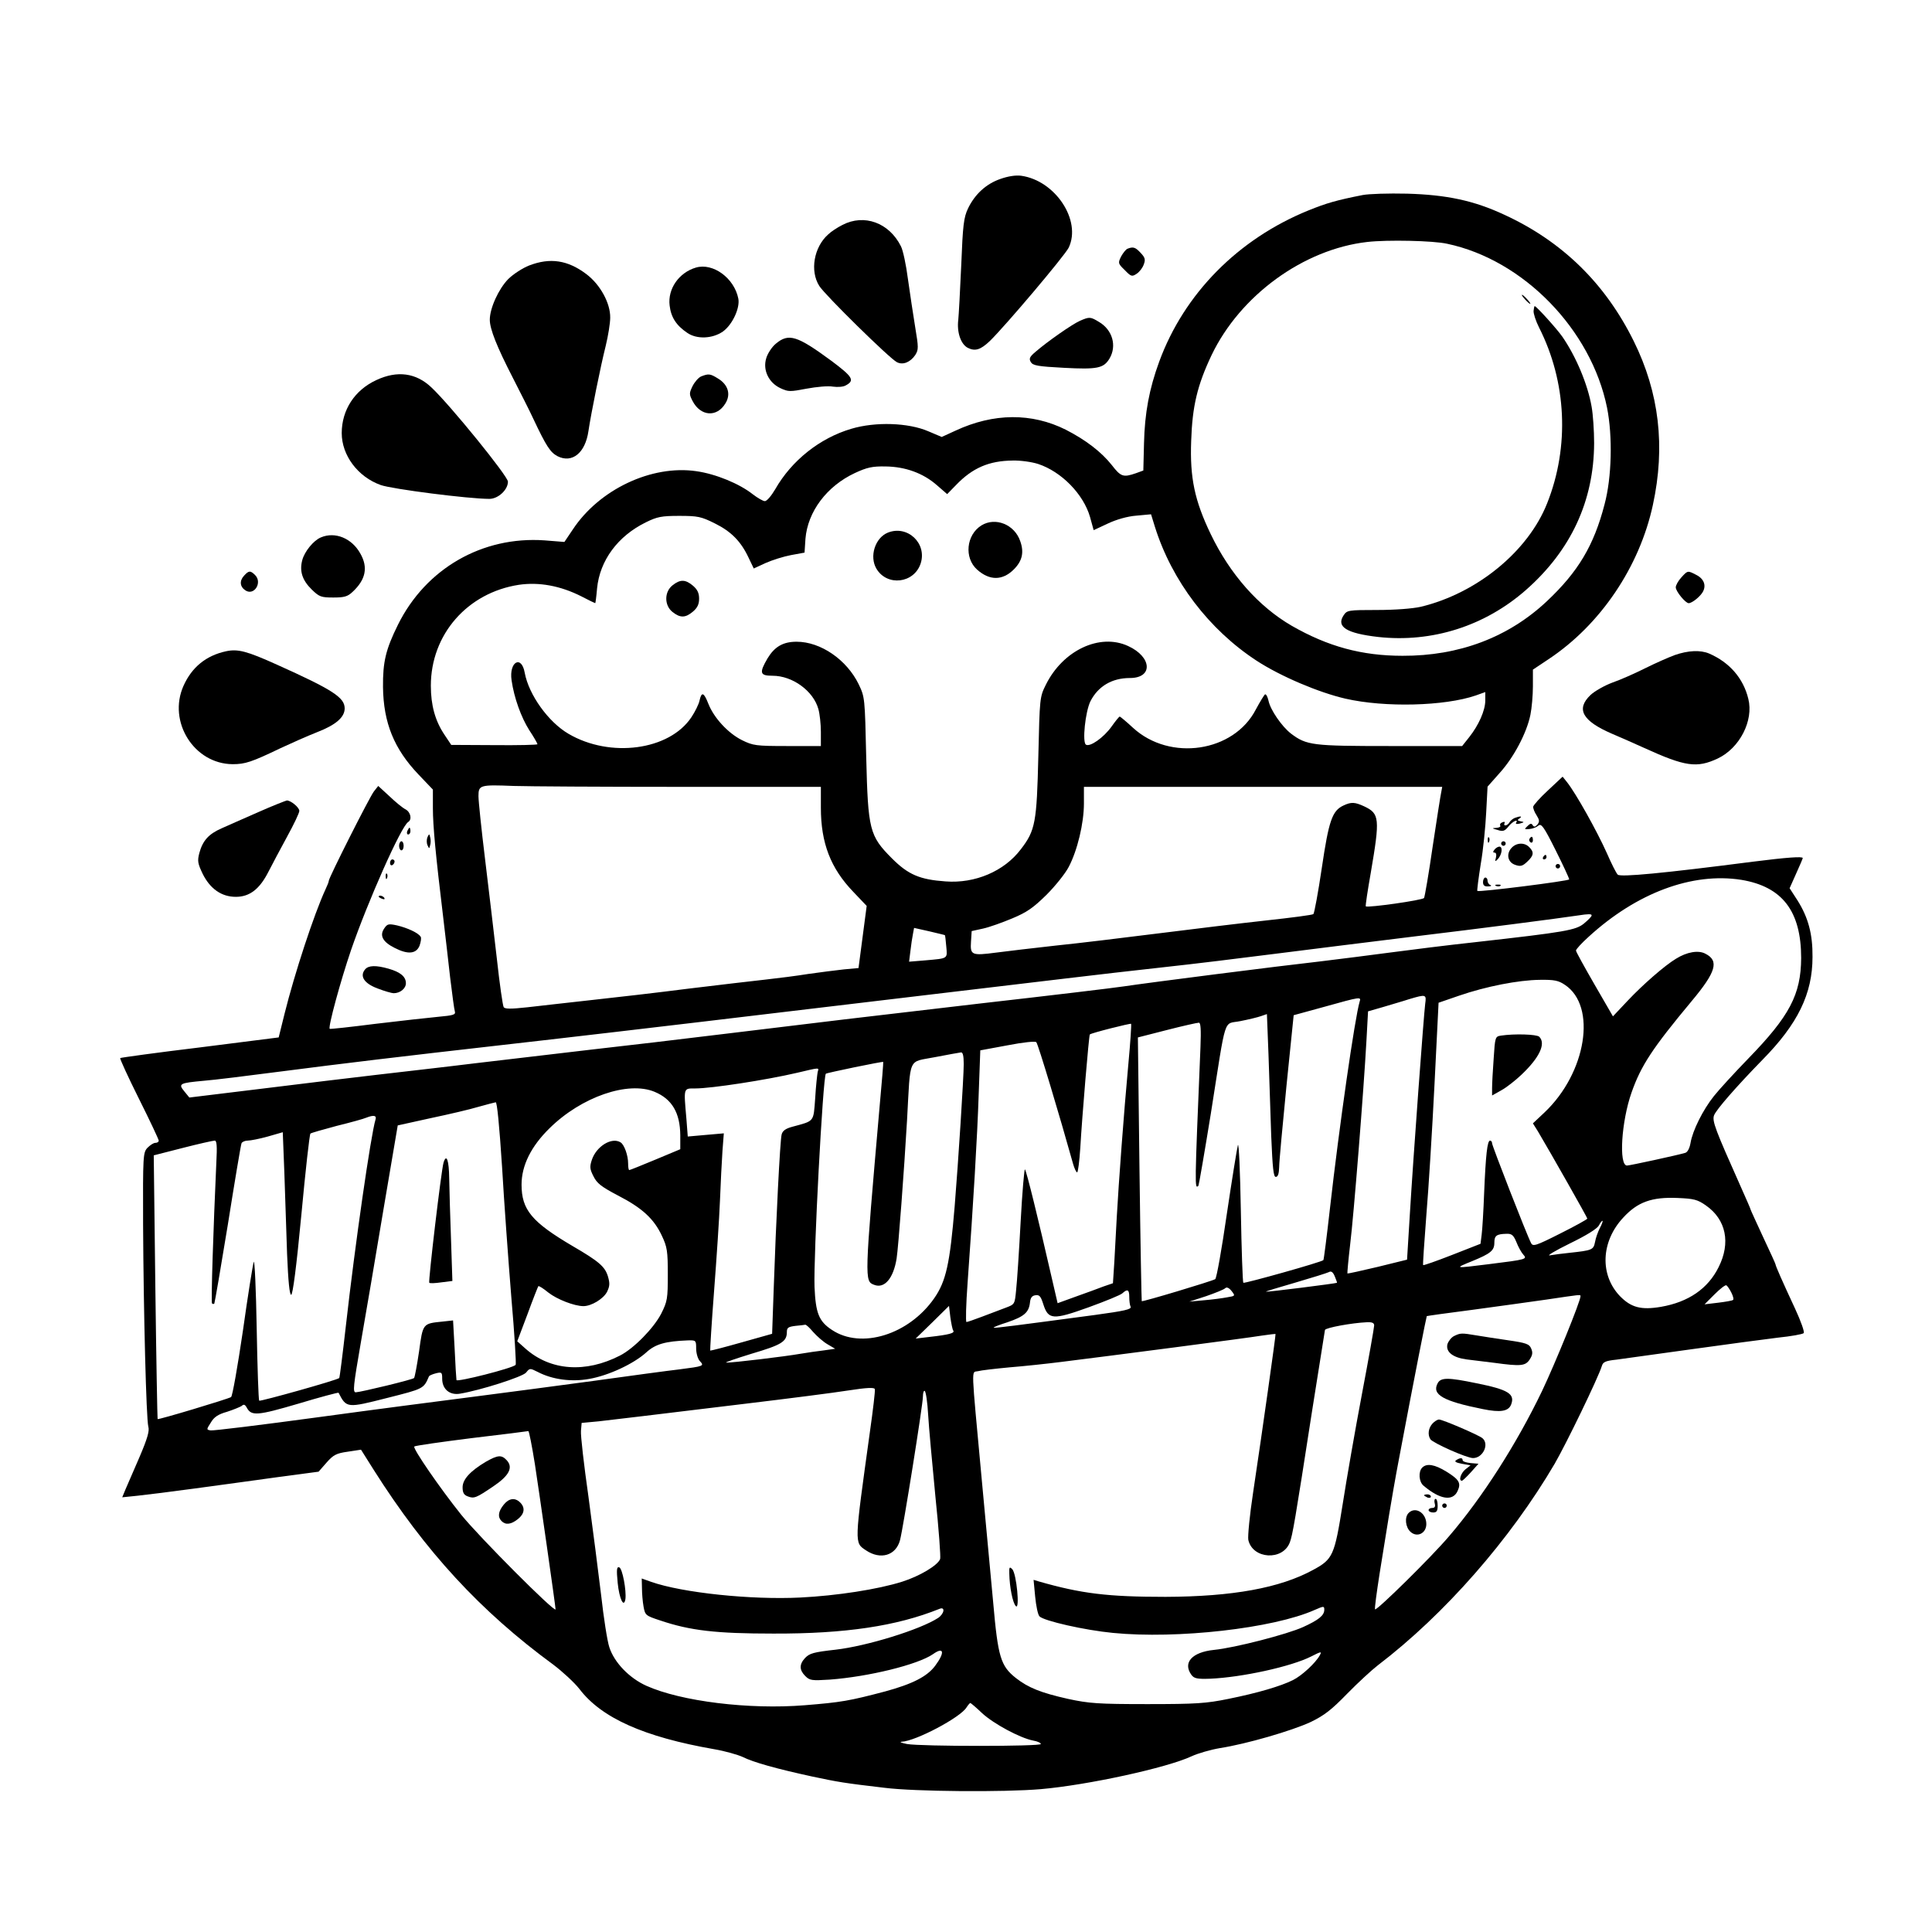 <?xml version="1.0" standalone="no"?>
<!DOCTYPE svg PUBLIC "-//W3C//DTD SVG 20010904//EN"
 "http://www.w3.org/TR/2001/REC-SVG-20010904/DTD/svg10.dtd">
<svg version="1.0" xmlns="http://www.w3.org/2000/svg"
 width="852pt" height="852pt" viewBox="0 0 852 852"
 preserveAspectRatio="xMidYMid meet">
<g transform="translate(0,852) scale(0.1,-0.1)"
fill="#000000" stroke="none">
<path d="M4412 7731 c-64 -22 -113 -68 -143 -130 -19 -40 -23 -73 -30 -251 -5
-113 -11 -221 -13 -240 -7 -55 11 -108 42 -124 32 -16 56 -9 97 30 68 66 331
377 348 412 57 120 -59 296 -210 317 -24 3 -57 -2 -91 -14z"/>
<path d="M6010 7660 c-117 -23 -161 -36 -240 -68 -310 -126 -548 -367 -658
-667 -44 -120 -64 -227 -67 -360 l-3 -120 -33 -12 c-55 -19 -66 -16 -106 36
-46 58 -115 111 -203 156 -150 75 -318 74 -486 -4 l-61 -28 -59 25 c-88 38
-233 43 -340 11 -139 -41 -263 -140 -335 -266 -17 -29 -37 -53 -46 -53 -8 0
-32 14 -53 30 -59 47 -164 90 -249 102 -197 29 -428 -80 -545 -257 l-37 -55
-88 7 c-274 19 -523 -124 -646 -372 -54 -109 -67 -164 -66 -275 2 -158 49
-273 157 -386 l63 -66 0 -82 c0 -77 12 -205 46 -486 8 -69 22 -186 30 -260 9
-74 18 -142 21 -151 4 -14 -8 -17 -73 -23 -43 -4 -168 -18 -277 -31 -110 -14
-201 -24 -202 -22 -8 7 48 212 94 347 74 215 221 546 252 565 18 11 11 44 -12
56 -12 6 -44 32 -71 58 l-49 45 -19 -24 c-20 -26 -199 -381 -199 -394 0 -5 -7
-22 -15 -39 -50 -108 -136 -370 -180 -547 l-26 -105 -347 -44 c-191 -23 -349
-45 -352 -47 -2 -3 35 -84 83 -180 48 -96 87 -179 87 -184 0 -6 -7 -10 -15
-10 -8 0 -23 -10 -35 -22 -19 -21 -20 -33 -19 -337 2 -393 14 -858 23 -892 6
-19 -4 -53 -39 -135 -26 -60 -54 -124 -62 -143 l-14 -34 68 7 c37 4 151 18
253 32 102 14 266 36 365 50 l180 24 35 40 c30 34 43 41 93 48 l59 9 56 -89
c228 -360 470 -623 792 -859 41 -31 93 -79 115 -107 97 -128 285 -212 595
-266 47 -8 103 -24 125 -34 48 -24 149 -52 305 -86 118 -25 141 -29 320 -50
134 -17 528 -20 690 -6 207 18 556 94 665 145 28 13 84 29 125 36 116 18 316
76 400 115 60 29 92 54 161 125 48 49 109 105 135 125 294 224 584 555 780
889 52 90 192 379 208 431 5 18 17 23 64 28 31 4 181 25 332 46 151 21 322 44
380 51 58 6 109 15 114 20 5 4 -12 52 -37 106 -61 131 -87 191 -87 197 0 3
-25 57 -55 121 -30 65 -55 119 -55 121 0 3 -20 48 -44 102 -111 249 -127 289
-117 314 10 25 96 124 212 243 158 160 222 293 222 455 1 101 -19 174 -66 249
l-35 54 29 65 c16 35 29 66 29 68 0 8 -70 3 -220 -16 -395 -51 -585 -69 -596
-57 -7 7 -28 49 -48 95 -44 98 -135 261 -175 312 l-20 25 -64 -60 c-36 -33
-65 -66 -66 -73 0 -7 6 -24 15 -37 13 -21 14 -28 4 -41 -10 -11 -15 -12 -21
-3 -5 9 -11 8 -23 -4 -15 -14 -14 -15 8 -13 14 1 32 8 40 15 13 11 24 -4 76
-108 33 -66 60 -124 60 -129 0 -7 -398 -57 -405 -51 -2 2 5 56 15 119 11 63
21 166 24 228 l6 113 54 61 c61 67 119 176 135 256 6 29 11 86 11 126 l0 73
69 46 c229 152 401 407 460 680 56 258 28 495 -84 722 -126 255 -315 440 -571
558 -135 63 -255 88 -429 93 -82 2 -170 -1 -195 -6z m372 -215 c336 -71 635
-378 705 -723 25 -126 21 -307 -11 -426 -47 -182 -117 -298 -254 -427 -170
-160 -388 -242 -637 -241 -180 0 -329 41 -488 132 -147 85 -273 228 -358 405
-71 148 -92 248 -86 410 5 154 27 246 90 379 126 263 405 467 687 499 88 10
290 6 352 -8z m-1804 -971 c103 -34 200 -133 229 -234 l16 -58 62 29 c38 18
87 32 126 35 l65 6 17 -55 c75 -239 239 -454 449 -591 106 -69 274 -140 391
-167 175 -40 438 -33 575 14 l42 15 0 -37 c0 -44 -29 -109 -71 -162 l-31 -39
-318 0 c-343 0 -368 3 -437 55 -41 32 -91 105 -99 145 -4 17 -10 29 -15 28 -4
-2 -22 -32 -41 -67 -97 -188 -378 -230 -541 -81 -30 28 -57 50 -59 50 -3 0
-19 -20 -36 -44 -35 -49 -95 -91 -113 -80 -17 10 -3 146 20 192 34 66 95 102
174 102 103 0 97 93 -8 141 -125 58 -288 -19 -363 -171 -27 -54 -27 -59 -33
-315 -7 -292 -13 -327 -77 -410 -73 -97 -202 -152 -332 -142 -114 8 -165 30
-236 101 -100 100 -106 126 -114 446 -6 263 -6 265 -33 322 -53 109 -168 188
-274 188 -60 0 -97 -22 -128 -73 -38 -65 -34 -77 22 -77 88 0 180 -67 202
-147 6 -21 11 -66 11 -100 l0 -63 -148 0 c-139 0 -151 2 -200 26 -62 31 -124
99 -148 160 -20 51 -30 55 -39 15 -3 -16 -20 -50 -36 -74 -97 -146 -358 -181
-542 -73 -89 52 -175 172 -193 269 -14 80 -70 49 -58 -33 11 -77 42 -163 78
-220 20 -30 36 -58 36 -62 0 -3 -86 -5 -190 -4 l-190 1 -30 45 c-41 61 -60
130 -60 216 0 226 161 410 388 445 89 13 183 -4 276 -51 32 -17 60 -30 61 -30
1 0 5 29 8 65 12 123 91 231 216 292 49 24 68 28 146 28 82 0 97 -3 157 -33
73 -36 116 -80 150 -153 l22 -46 52 24 c29 13 80 29 112 35 l60 11 4 61 c10
120 94 232 218 290 54 25 77 30 135 29 88 -1 167 -30 227 -83 l45 -39 39 40
c73 76 146 107 250 108 34 1 84 -6 112 -15z m-1580 -1424 l622 0 0 -92 c0
-156 43 -267 143 -371 l59 -62 -18 -137 -18 -137 -65 -6 c-37 -4 -106 -13
-156 -20 -49 -8 -135 -19 -190 -25 -55 -6 -208 -24 -340 -40 -132 -17 -323
-39 -425 -50 -102 -11 -229 -26 -284 -32 -74 -8 -100 -8 -105 1 -4 7 -18 103
-30 214 -13 111 -36 309 -52 439 -16 131 -29 255 -29 277 0 49 6 51 155 45 61
-2 390 -4 733 -4z m3358 -22 c-3 -13 -20 -121 -38 -241 -17 -119 -35 -222 -38
-227 -6 -10 -249 -44 -257 -37 -2 2 8 69 22 148 41 240 39 261 -29 293 -41 19
-57 20 -91 4 -50 -23 -65 -66 -96 -276 -16 -108 -33 -199 -37 -203 -4 -4 -97
-16 -207 -28 -110 -12 -324 -38 -475 -57 -151 -19 -356 -44 -455 -54 -99 -11
-217 -25 -263 -31 -107 -14 -114 -11 -110 48 l3 47 50 11 c28 6 86 27 129 45
65 27 93 47 151 104 39 39 83 94 98 123 38 72 67 192 67 280 l0 73 790 0 790
0 -4 -22z m1323 -388 c181 -30 264 -138 264 -345 -1 -161 -51 -256 -234 -444
-61 -63 -129 -137 -151 -165 -48 -60 -94 -152 -103 -207 -4 -23 -13 -40 -23
-43 -33 -10 -245 -56 -257 -56 -37 0 -25 194 20 322 42 119 91 194 265 403
108 129 122 178 61 209 -31 17 -82 8 -130 -22 -50 -30 -147 -115 -212 -184
l-66 -70 -81 140 c-45 78 -82 145 -82 150 0 6 25 33 56 61 212 194 457 285
673 251z m-660 -157 c0 -5 -15 -20 -33 -35 -36 -30 -80 -38 -481 -83 -121 -13
-287 -34 -370 -45 -82 -11 -224 -29 -315 -40 -179 -20 -752 -93 -865 -110 -38
-6 -322 -40 -630 -75 -592 -69 -625 -73 -1135 -135 -179 -22 -442 -53 -585
-69 -143 -17 -372 -44 -510 -60 -137 -17 -333 -39 -435 -51 -102 -12 -329 -39
-505 -61 l-320 -39 -22 27 c-28 34 -22 37 87 47 41 3 194 22 340 41 278 36
529 66 970 116 256 29 645 74 1355 159 187 22 471 56 630 75 160 19 387 46
505 60 118 14 314 37 435 50 121 13 342 40 490 59 149 19 423 53 610 76 291
35 639 80 725 93 44 7 60 7 59 0z m-2852 -87 c1 -1 4 -24 6 -50 5 -55 9 -52
-91 -61 l-73 -6 6 48 c3 26 8 60 11 74 l5 27 67 -15 c37 -9 68 -16 69 -17z
m2734 -219 c142 -94 95 -388 -90 -563 l-51 -48 22 -35 c57 -96 218 -380 218
-385 0 -3 -54 -33 -120 -66 -107 -54 -120 -58 -128 -42 -19 36 -172 429 -172
440 0 7 -4 12 -9 12 -12 0 -19 -62 -26 -230 -3 -80 -8 -163 -11 -185 l-5 -40
-125 -49 c-69 -27 -126 -47 -128 -45 -2 2 5 101 14 219 10 118 26 378 36 577
l18 361 90 31 c119 41 262 69 357 70 63 1 82 -3 110 -22z m-616 -84 c-6 -46
-52 -666 -68 -933 l-12 -195 -130 -32 c-71 -17 -131 -30 -133 -29 -1 2 4 59
12 127 16 130 60 682 72 901 l7 128 66 19 c36 11 89 26 116 35 74 22 76 21 70
-21z m-289 10 c-21 -70 -90 -549 -131 -912 -14 -124 -27 -226 -29 -228 -8 -9
-348 -104 -353 -100 -3 3 -8 147 -11 319 -3 175 -9 302 -13 288 -4 -14 -26
-151 -49 -305 -22 -153 -45 -282 -51 -286 -15 -9 -321 -101 -324 -97 -1 2 -6
264 -10 583 l-7 580 129 33 c70 18 133 32 140 32 8 0 10 -29 7 -107 -26 -626
-26 -628 -9 -612 2 3 27 147 55 320 70 443 53 390 130 406 36 7 77 17 91 22
l26 9 7 -179 c3 -98 9 -260 12 -359 6 -142 10 -180 20 -180 10 0 14 14 15 43
0 23 15 183 32 356 l32 314 135 37 c161 45 163 45 156 23z m-1020 -275 c-20
-216 -43 -528 -51 -673 -3 -60 -8 -151 -11 -202 l-6 -92 -41 -14 c-23 -9 -78
-29 -123 -45 l-80 -29 -28 121 c-57 249 -109 461 -116 469 -3 4 -12 -100 -19
-230 -7 -131 -16 -267 -20 -302 -6 -63 -6 -63 -46 -78 -22 -8 -68 -26 -103
-39 -34 -13 -66 -24 -70 -24 -4 0 -2 78 5 173 25 346 43 646 49 833 l7 192
119 22 c72 14 123 19 128 14 8 -8 104 -328 162 -536 6 -21 14 -38 18 -38 4 0
10 48 14 108 8 140 38 496 42 500 4 6 179 50 182 47 2 -2 -3 -81 -12 -177z
m-726 0 c0 -58 -24 -432 -40 -628 -21 -253 -38 -330 -90 -405 -112 -161 -322
-226 -451 -140 -58 38 -72 74 -77 190 -5 131 37 928 50 940 4 4 251 55 253 52
1 -1 -6 -90 -16 -197 -67 -767 -67 -770 -24 -786 46 -18 85 29 99 116 8 52 33
387 46 610 16 287 2 254 123 278 56 11 108 20 115 21 8 1 12 -15 12 -51z
m-644 -35 c-2 -10 -8 -62 -11 -115 -8 -108 -2 -100 -101 -127 -30 -8 -43 -18
-47 -34 -7 -25 -25 -385 -35 -681 l-7 -198 -135 -38 c-74 -21 -136 -37 -138
-36 -1 2 6 120 17 262 11 143 23 322 26 399 3 77 8 175 11 219 l6 78 -80 -7
-79 -7 -6 78 c-12 139 -14 134 39 134 71 0 312 37 449 69 102 24 97 24 91 4z
m-719 -88 c77 -32 112 -93 113 -191 l0 -62 -110 -46 c-60 -25 -112 -46 -115
-46 -3 0 -5 13 -5 29 0 36 -17 83 -33 93 -39 25 -107 -17 -127 -77 -10 -30 -9
-41 7 -72 15 -31 34 -46 108 -85 107 -55 159 -103 194 -178 23 -49 26 -67 26
-170 0 -107 -2 -119 -29 -173 -33 -64 -121 -154 -182 -185 -152 -78 -306 -67
-416 30 l-37 33 45 119 c24 66 46 121 48 124 3 2 22 -10 44 -28 38 -30 115
-60 155 -60 35 0 88 32 104 63 12 25 13 37 4 68 -13 43 -39 66 -156 134 -180
106 -225 160 -225 271 0 84 42 169 124 249 140 138 346 209 463 160z m-673
-330 c9 -156 28 -416 41 -577 14 -160 22 -294 19 -297 -14 -15 -259 -77 -261
-67 -1 6 -5 68 -8 137 l-7 126 -46 -5 c-88 -9 -87 -7 -104 -132 -9 -61 -19
-114 -22 -117 -6 -7 -234 -62 -257 -63 -14 0 -11 27 22 218 21 119 66 384 100
588 l63 371 145 32 c81 17 175 39 211 50 36 10 70 19 76 20 6 1 16 -100 28
-284z m-558 208 c-21 -70 -90 -549 -131 -912 -14 -124 -27 -226 -29 -228 -8
-9 -348 -104 -353 -100 -3 3 -8 147 -11 319 -3 172 -9 304 -13 293 -4 -11 -26
-148 -48 -305 -23 -156 -46 -287 -52 -291 -15 -9 -321 -101 -324 -97 -1 2 -6
264 -10 583 l-7 580 129 33 c70 18 133 32 140 32 9 0 11 -25 7 -97 -13 -288
-24 -616 -19 -621 3 -3 7 -3 10 -1 2 3 29 160 60 350 30 189 57 350 60 357 2
6 15 12 27 12 13 0 53 8 89 18 l66 19 7 -179 c3 -98 9 -259 12 -358 5 -122 11
-180 18 -180 7 0 23 120 45 353 18 193 36 355 40 358 3 3 56 18 116 34 61 15
119 31 130 36 33 13 47 10 41 -8z m5867 -379 c89 -62 110 -165 56 -272 -47
-95 -133 -154 -254 -175 -88 -15 -132 -3 -181 47 -90 94 -84 241 14 346 63 69
126 92 240 87 72 -3 88 -7 125 -33z m-468 -100 c-8 -16 -18 -43 -21 -61 -7
-35 -12 -37 -114 -48 -30 -3 -68 -8 -85 -11 -16 -3 22 20 87 52 74 36 121 65
129 80 7 13 14 22 16 20 2 -1 -3 -16 -12 -32z m-368 -61 c8 -21 22 -46 30 -55
19 -21 17 -22 -152 -43 -152 -19 -153 -19 -74 13 83 34 99 47 99 82 0 31 10
38 53 39 23 1 31 -5 44 -36z m-791 -180 c-3 -3 -311 -42 -313 -39 -2 1 57 19
130 40 72 21 139 42 147 46 10 6 18 1 26 -18 6 -15 11 -28 10 -29z m1739 -43
c8 -16 12 -31 7 -33 -4 -3 -33 -8 -66 -12 l-59 -7 44 44 c24 24 47 42 52 40 4
-2 14 -16 22 -32z m-2223 -21 c-20 -4 -66 -10 -102 -13 l-65 -6 74 24 c40 14
78 29 84 35 6 6 16 3 28 -12 17 -22 17 -22 -19 -28z m-432 2 c0 -16 2 -36 6
-44 4 -11 -26 -18 -158 -36 -345 -46 -443 -59 -446 -56 -2 2 26 13 61 24 73
25 94 43 99 86 2 22 9 31 24 33 18 3 24 -5 35 -40 22 -68 42 -70 200 -13 74
27 141 54 149 62 22 20 30 16 30 -16z m1990 3 c0 -22 -111 -295 -170 -419
-112 -233 -263 -469 -410 -640 -77 -91 -319 -329 -326 -322 -3 2 7 74 20 158
14 85 32 199 41 254 9 55 29 172 46 260 67 356 119 618 121 621 2 1 93 14 203
28 110 15 256 35 325 45 149 22 150 23 150 15z m-2766 -152 c7 -11 -18 -18
-107 -28 l-59 -7 74 72 73 72 6 -50 c4 -27 9 -54 13 -59z m1856 23 c0 -9 -24
-145 -54 -303 -30 -158 -68 -377 -85 -486 -36 -226 -43 -242 -130 -289 -146
-80 -356 -118 -651 -119 -254 0 -371 14 -559 68 l-23 7 7 -74 c4 -41 12 -80
19 -87 19 -20 199 -61 324 -73 283 -28 707 20 889 101 41 18 43 18 43 1 0 -25
-25 -45 -93 -76 -70 -32 -302 -92 -394 -101 -96 -10 -138 -56 -99 -110 12 -16
25 -19 83 -17 139 6 356 53 445 98 45 23 48 23 38 5 -18 -33 -78 -89 -118
-109 -54 -27 -156 -57 -285 -83 -98 -20 -142 -23 -357 -23 -218 0 -257 3 -350
23 -120 27 -175 49 -230 92 -67 53 -79 92 -100 332 -11 117 -34 364 -51 548
-47 510 -46 466 -17 473 14 4 76 11 139 17 63 5 166 16 229 24 218 27 825 106
884 116 33 5 61 8 61 7 2 -2 -58 -427 -99 -700 -15 -99 -24 -192 -21 -208 19
-85 152 -93 183 -11 12 31 23 94 97 572 31 195 57 359 58 365 4 10 118 31 185
34 23 1 32 -3 32 -14z m-2474 -29 c16 -18 44 -43 63 -54 l34 -20 -49 -7 c-27
-3 -74 -10 -104 -15 -67 -12 -301 -40 -327 -39 -10 0 40 17 111 39 132 39 156
53 156 96 0 19 6 23 38 27 20 2 40 4 43 5 4 1 19 -13 35 -32z m-516 -73 c0
-20 7 -45 16 -55 21 -22 18 -23 -91 -37 -44 -5 -215 -28 -380 -51 -165 -22
-403 -54 -530 -70 -126 -16 -434 -56 -683 -90 -250 -34 -463 -60 -473 -58 -19
3 -19 4 1 35 14 24 32 36 71 47 28 9 57 21 65 26 9 9 15 6 23 -9 20 -36 47
-34 227 19 96 29 176 50 177 48 35 -68 37 -68 214 -23 162 41 161 40 185 96 2
3 15 9 31 13 25 6 27 4 27 -24 0 -46 33 -74 79 -66 90 15 275 74 291 93 16 20
17 20 51 3 65 -34 149 -45 227 -31 86 15 195 66 251 116 41 38 85 50 184 54
36 1 37 0 37 -36z m766 -369 c-69 -498 -69 -486 -17 -521 64 -43 132 -23 150
45 14 53 101 598 101 633 0 17 4 28 8 25 5 -3 12 -50 15 -104 3 -54 18 -216
32 -361 15 -144 24 -269 21 -276 -10 -28 -91 -76 -167 -100 -107 -34 -289 -62
-449 -70 -218 -11 -521 21 -658 69 l-42 15 1 -42 c0 -23 3 -60 7 -82 7 -38 9
-40 73 -61 133 -45 247 -58 499 -58 318 -1 544 33 733 109 26 11 22 -21 -6
-40 -78 -51 -313 -124 -452 -140 -98 -11 -115 -16 -135 -37 -26 -28 -25 -53 1
-79 20 -20 29 -21 108 -16 173 13 388 66 455 112 49 35 54 8 10 -51 -35 -47
-99 -80 -220 -113 -159 -42 -194 -48 -355 -61 -245 -20 -546 17 -699 86 -75
34 -141 102 -163 170 -9 27 -25 130 -36 229 -12 99 -37 295 -56 435 -20 140
-35 271 -33 290 l3 35 75 7 c41 5 129 15 195 23 66 8 271 33 455 55 184 22
387 48 450 58 84 13 116 14 118 6 2 -7 -8 -92 -22 -190z m-1477 -142 c18 -117
91 -626 91 -639 0 -19 -338 320 -416 417 -93 116 -215 293 -207 301 5 4 118
20 253 37 135 16 247 30 250 31 3 0 16 -65 29 -147z m1972 -1097 c51 -47 168
-110 226 -121 18 -3 33 -10 33 -15 0 -11 -528 -11 -590 0 -25 5 -35 9 -24 10
63 3 259 107 286 151 7 11 15 20 17 20 2 0 26 -20 52 -45z"/>
<path d="M6725 7200 c10 -11 20 -20 23 -20 3 0 -3 9 -13 20 -10 11 -20 20 -23
20 -3 0 3 -9 13 -20z"/>
<path d="M6763 7149 c-1 -12 10 -45 24 -73 122 -240 135 -526 36 -775 -84
-213 -311 -398 -558 -457 -36 -8 -113 -14 -192 -14 -128 0 -133 -1 -148 -24
-33 -50 13 -79 153 -95 237 -26 470 48 651 207 199 175 300 393 301 648 0 55
-5 127 -11 160 -17 99 -69 222 -129 309 -26 37 -115 135 -122 135 -2 0 -4 -10
-5 -21z"/>
<path d="M4328 6203 c-67 -42 -77 -143 -19 -195 55 -49 112 -49 162 1 37 37
46 75 28 125 -25 73 -109 107 -171 69z"/>
<path d="M3915 6171 c-56 -23 -82 -105 -50 -159 47 -79 166 -65 195 23 29 89
-58 171 -145 136z"/>
<path d="M2966 5939 c-37 -29 -37 -89 0 -118 34 -27 57 -26 90 2 20 17 27 33
27 57 0 24 -7 40 -27 57 -33 28 -56 29 -90 2z"/>
<path d="M6619 3953 c-25 -4 -26 -6 -32 -101 -4 -53 -7 -112 -7 -130 l0 -33
41 23 c22 12 63 44 89 69 80 76 108 137 78 167 -11 11 -109 14 -169 5z"/>
<path d="M1956 3393 c-10 -33 -68 -524 -63 -530 3 -3 27 -2 54 2 l48 6 -6 182
c-4 100 -7 221 -8 270 -1 80 -12 112 -25 70z"/>
<path d="M6412 2628 c-12 -6 -25 -23 -29 -36 -8 -34 24 -59 85 -67 26 -3 81
-10 122 -15 117 -16 137 -14 156 15 13 20 14 31 6 49 -8 19 -23 24 -98 35 -49
7 -113 17 -143 22 -66 11 -70 11 -99 -3z"/>
<path d="M6340 2420 c-27 -50 24 -79 199 -114 78 -16 113 -10 125 20 18 47
-13 66 -153 94 -125 26 -157 26 -171 0z"/>
<path d="M6317 2242 c-18 -20 -22 -49 -9 -69 10 -16 160 -83 188 -83 44 0 73
62 41 88 -17 14 -175 82 -191 82 -7 0 -20 -8 -29 -18z"/>
<path d="M6422 2081 c-10 -6 -2 -11 24 -16 l39 -7 -23 -18 c-20 -17 -31 -50
-15 -50 3 0 21 17 40 38 l33 37 -35 3 c-19 2 -35 7 -35 13 0 11 -11 11 -28 0z"/>
<path d="M6272 2048 c-18 -18 -15 -63 6 -80 72 -61 129 -70 150 -23 16 35 7
50 -49 85 -52 32 -87 38 -107 18z"/>
<path d="M6280 1926 c0 -2 7 -6 15 -10 8 -3 15 -1 15 4 0 6 -7 10 -15 10 -8 0
-15 -2 -15 -4z"/>
<path d="M6327 1890 c4 -14 0 -20 -11 -20 -9 0 -16 -4 -16 -10 0 -5 9 -10 20
-10 16 0 20 7 20 30 0 17 -4 30 -9 30 -5 0 -7 -9 -4 -20z"/>
<path d="M6360 1880 c0 -5 5 -10 10 -10 6 0 10 5 10 10 0 6 -4 10 -10 10 -5 0
-10 -4 -10 -10z"/>
<path d="M6212 1848 c-19 -19 -14 -63 8 -83 29 -27 70 -7 70 34 0 49 -48 79
-78 49z"/>
<path d="M4451 1580 c1 -58 15 -130 29 -143 18 -18 3 143 -16 163 -12 12 -14
10 -13 -20z"/>
<path d="M2724 1539 c7 -69 27 -112 34 -71 5 37 -13 135 -27 140 -11 4 -13 -8
-7 -69z"/>
<path d="M2143 2074 c-69 -41 -103 -78 -103 -113 0 -24 6 -34 23 -40 28 -11
38 -6 112 44 70 47 89 83 60 115 -23 25 -39 24 -92 -6z"/>
<path d="M2221 1884 c-24 -30 -27 -54 -9 -72 18 -18 42 -15 72 9 29 23 33 50
10 73 -23 23 -50 19 -73 -10z"/>
<path d="M3715 7528 c-22 -11 -51 -30 -63 -42 -63 -56 -81 -161 -39 -227 24
-39 310 -320 342 -336 26 -14 59 -1 81 31 15 24 15 33 0 123 -9 54 -23 149
-32 212 -8 63 -22 128 -31 145 -52 104 -162 144 -258 94z"/>
<path d="M4972 7423 c-7 -3 -19 -18 -28 -34 -14 -29 -14 -31 16 -60 28 -29 32
-30 53 -16 12 8 26 26 31 41 8 21 6 30 -14 51 -23 25 -33 28 -58 18z"/>
<path d="M2333 7349 c-28 -11 -70 -38 -92 -60 -42 -43 -81 -128 -81 -179 0
-41 31 -119 102 -257 33 -65 74 -145 89 -178 59 -125 76 -150 108 -167 64 -32
122 14 136 111 11 75 54 288 76 375 11 45 20 101 20 125 1 64 -44 146 -105
192 -82 62 -160 74 -253 38z"/>
<path d="M3069 7340 c-75 -22 -125 -94 -116 -167 6 -52 29 -88 78 -121 42 -29
111 -26 157 6 42 30 76 104 68 145 -18 91 -112 159 -187 137z"/>
<path d="M4762 7105 c-34 -15 -143 -91 -196 -137 -26 -22 -29 -30 -20 -45 9
-15 31 -19 145 -25 149 -8 176 -2 202 41 33 56 13 126 -46 161 -38 23 -42 24
-85 5z"/>
<path d="M3421 7004 c-17 -14 -36 -43 -42 -64 -16 -52 11 -108 63 -132 34 -16
42 -16 115 -2 43 8 95 13 116 9 21 -3 46 -1 56 5 42 22 32 38 -63 109 -151
111 -188 123 -245 75z"/>
<path d="M1660 6844 c-96 -44 -153 -132 -153 -234 0 -98 71 -193 172 -229 51
-18 387 -61 479 -61 39 0 82 40 82 76 0 24 -255 338 -337 415 -68 65 -151 76
-243 33z"/>
<path d="M3092 6860 c-12 -5 -29 -25 -38 -43 -15 -31 -15 -36 0 -65 35 -68
107 -74 145 -11 25 40 12 83 -33 110 -34 21 -41 22 -74 9z"/>
<path d="M1415 6150 c-32 -13 -72 -62 -82 -100 -13 -49 0 -89 42 -130 33 -32
41 -35 95 -35 48 0 63 4 85 25 58 54 69 108 34 169 -37 67 -111 98 -174 71z"/>
<path d="M1076 5981 c-21 -23 -18 -49 7 -65 38 -24 75 35 42 68 -21 21 -28 20
-49 -3z"/>
<path d="M7415 5974 c-14 -15 -25 -35 -25 -44 0 -18 43 -70 57 -70 15 0 52 30
63 51 15 28 4 57 -30 74 -37 19 -37 20 -65 -11z"/>
<path d="M997 5648 c-88 -19 -151 -70 -188 -153 -70 -158 47 -344 217 -345 55
0 83 9 212 71 45 21 117 53 160 70 83 32 122 66 122 105 0 48 -52 82 -299 193
-133 60 -172 70 -224 59z"/>
<path d="M7385 5631 c-27 -10 -86 -36 -130 -58 -44 -22 -109 -51 -144 -63 -35
-13 -79 -38 -97 -55 -65 -62 -36 -114 93 -170 37 -16 102 -44 143 -63 182 -83
233 -90 325 -47 97 46 159 167 135 263 -22 91 -83 161 -173 200 -38 16 -92 14
-152 -7z"/>
<path d="M1140 4939 c-63 -28 -137 -60 -163 -72 -57 -25 -83 -54 -98 -109 -9
-35 -7 -46 15 -92 33 -66 83 -101 146 -101 61 0 105 34 144 111 17 33 54 103
83 156 29 53 53 103 53 112 0 15 -37 46 -55 46 -5 -1 -62 -23 -125 -51z"/>
<path d="M6680 4913 c-8 -3 -19 -12 -23 -19 -4 -8 -13 -14 -18 -14 -6 0 -7 4
-4 10 3 6 -1 7 -9 4 -9 -3 -13 -10 -10 -15 3 -5 -5 -9 -18 -10 -20 -1 -19 -2
6 -9 24 -8 32 -5 48 15 18 23 46 36 34 16 -4 -5 4 -6 16 -3 21 6 21 7 4 10
-15 3 -16 6 -5 13 15 10 3 11 -21 2z"/>
<path d="M1796 4855 c-3 -8 -1 -15 4 -15 6 0 10 7 10 15 0 8 -2 15 -4 15 -2 0
-6 -7 -10 -15z"/>
<path d="M1885 4828 c-4 -10 -4 -26 0 -35 8 -17 8 -17 12 0 3 9 3 25 0 35 -4
16 -4 16 -12 0z"/>
<path d="M6561 4814 c0 -11 3 -14 6 -6 3 7 2 16 -1 19 -3 4 -6 -2 -5 -13z"/>
<path d="M6745 4821 c-3 -5 -1 -12 5 -16 5 -3 10 1 10 9 0 18 -6 21 -15 7z"/>
<path d="M1760 4790 c0 -11 5 -20 10 -20 6 0 10 9 10 20 0 11 -4 20 -10 20 -5
0 -10 -9 -10 -20z"/>
<path d="M6620 4800 c0 -5 5 -10 10 -10 6 0 10 5 10 10 0 6 -4 10 -10 10 -5 0
-10 -4 -10 -10z"/>
<path d="M6666 4781 c-25 -27 -17 -64 16 -75 23 -8 32 -6 53 14 29 27 31 42 9
64 -21 22 -57 20 -78 -3z"/>
<path d="M6592 4775 c-9 -11 -9 -15 -1 -15 7 0 9 -9 6 -22 -5 -18 -4 -19 8 -7
17 18 23 51 10 55 -5 2 -16 -3 -23 -11z"/>
<path d="M6805 4740 c-3 -5 -1 -10 4 -10 6 0 11 5 11 10 0 6 -2 10 -4 10 -3 0
-8 -4 -11 -10z"/>
<path d="M1720 4714 c0 -8 5 -12 10 -9 6 3 10 10 10 16 0 5 -4 9 -10 9 -5 0
-10 -7 -10 -16z"/>
<path d="M6860 4700 c0 -5 5 -10 10 -10 6 0 10 5 10 10 0 6 -4 10 -10 10 -5 0
-10 -4 -10 -10z"/>
<path d="M1701 4654 c0 -11 3 -14 6 -6 3 7 2 16 -1 19 -3 4 -6 -2 -5 -13z"/>
<path d="M6540 4630 c0 -14 6 -20 23 -19 12 0 16 3 10 6 -7 2 -13 11 -13 19 0
8 -4 14 -10 14 -5 0 -10 -9 -10 -20z"/>
<path d="M6598 4613 c7 -3 16 -2 19 1 4 3 -2 6 -13 5 -11 0 -14 -3 -6 -6z"/>
<path d="M1670 4566 c0 -2 7 -7 16 -10 8 -3 12 -2 9 4 -6 10 -25 14 -25 6z"/>
<path d="M1694 4425 c-21 -31 -6 -59 46 -85 58 -30 95 -27 110 9 6 17 9 35 5
40 -10 17 -58 39 -104 50 -38 8 -43 7 -57 -14z"/>
<path d="M1610 4245 c-25 -30 -4 -62 55 -84 31 -12 63 -21 71 -21 29 0 54 21
54 44 0 29 -24 49 -76 64 -56 16 -89 15 -104 -3z"/>
</g>
</svg>
